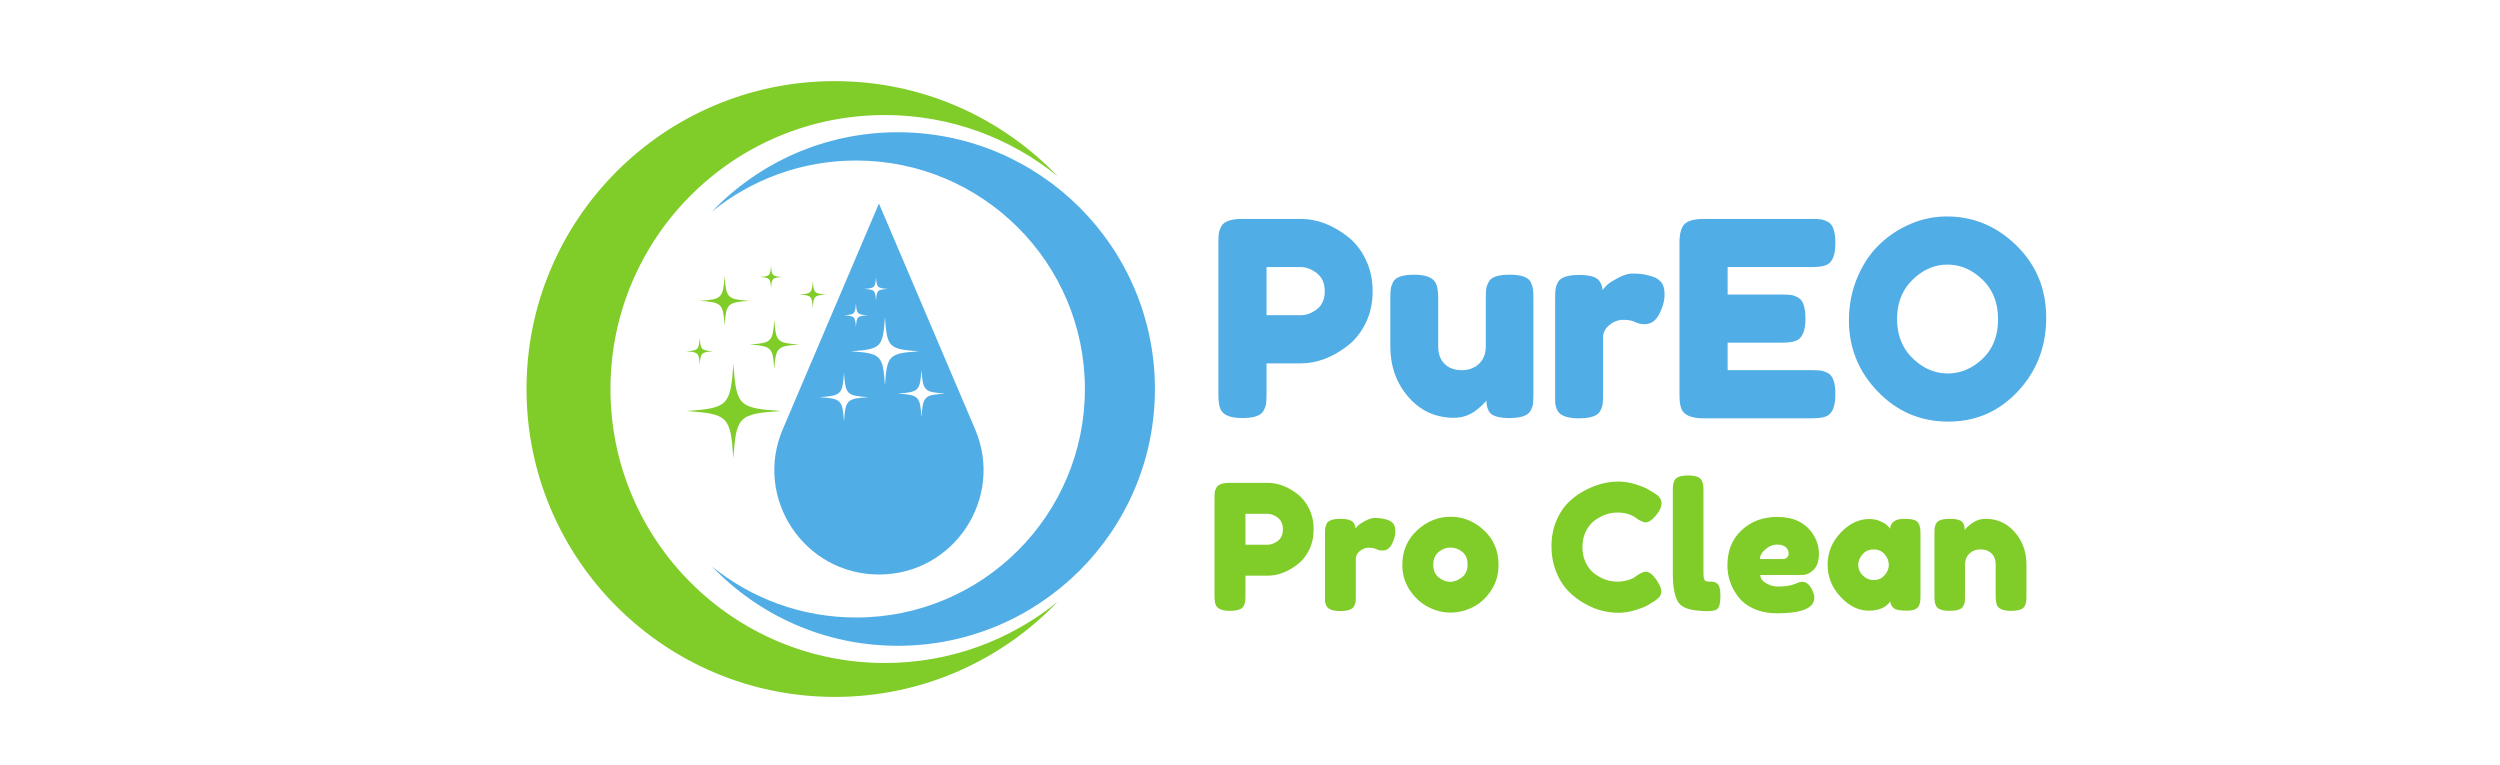 <svg xmlns="http://www.w3.org/2000/svg" width="1366" height="418" preserveAspectRatio="xMidYMid meet" version="1.0" viewBox="0 0 1024.5 313.5" zoomAndPan="magnify"><defs><clipPath id="48f303b047"><path d="M215.715 33.246H434v252.348H215.715Zm0 0" clip-rule="nonzero"/></clipPath><clipPath id="0c5c252473"><path d="M291 54h182.305v211H291Zm0 0" clip-rule="nonzero"/></clipPath></defs><path fill="#80cc28" fill-opacity="1" fill-rule="nonzero" d="M300.535 149.086c-1.191 17.195-2.152 18.16-19.375 19.348 17.223 1.183 18.184 2.148 19.375 19.343 1.188-17.195 2.152-18.16 19.371-19.343-17.219-1.188-18.183-2.153-19.37-19.348M317.313 131.023c-.625 9.04-1.133 9.543-10.184 10.168 9.05.625 9.558 1.133 10.183 10.172.625-9.039 1.133-9.547 10.188-10.172-9.055-.625-9.563-1.129-10.188-10.168M296.941 113.11c-.625 9.042-1.128 9.546-10.183 10.171 9.055.625 9.558 1.13 10.183 10.172.625-9.043 1.133-9.547 10.188-10.172-9.055-.625-9.563-1.129-10.188-10.172M315.973 108.86c-.286 4.128-.516 4.359-4.653 4.64 4.137.29 4.368.52 4.653 4.648.285-4.128.515-4.359 4.648-4.648-4.133-.281-4.363-.512-4.648-4.64M286.75 138.375c-.344 4.96-.621 5.238-5.59 5.582 4.969.34 5.246.621 5.59 5.582.344-4.96.621-5.242 5.59-5.582-4.969-.344-5.246-.621-5.59-5.582M333.086 115.105c-.34 4.957-.621 5.235-5.586 5.579 4.965.343 5.246.62 5.586 5.582.344-4.961.625-5.239 5.59-5.582-4.965-.344-5.246-.621-5.59-5.579"/><path fill="#51ade5" fill-opacity="1" fill-rule="nonzero" d="M377.621 171.012c-.598-8.653-1.082-9.137-9.742-9.73 8.66-.598 9.144-1.083 9.742-9.731.598 8.648 1.086 9.133 9.746 9.73-8.66.594-9.148 1.078-9.746 9.73Zm-14.965-13.09c-.855-12.414-1.554-13.11-13.984-13.965 12.43-.855 13.129-1.55 13.984-13.965.86 12.414 1.551 13.11 13.985 13.965-12.434.856-13.125 1.55-13.985 13.965Zm-16.793 14.844c-.617-8.895-1.113-9.391-10.023-10.008 8.91-.613 9.406-1.113 10.023-10.012.614 8.899 1.114 9.399 10.024 10.012-8.91.617-9.41 1.113-10.024 10.008Zm4.895-48.457c.305 4.343.547 4.59 4.898 4.89-4.351.297-4.594.543-4.898 4.887-.297-4.344-.543-4.59-4.895-4.887 4.352-.3 4.598-.547 4.895-4.89Zm8.238-10.809c.297 4.348.543 4.59 4.89 4.89-4.347.301-4.593.547-4.89 4.891-.3-4.344-.547-4.59-4.894-4.89 4.347-.301 4.593-.543 4.894-4.891Zm40.61 62.41L360.19 83.406l-39.414 92.504c-12.02 28.215 8.711 59.524 39.414 59.524h.004c30.7 0 51.43-31.309 39.41-59.524"/><g clip-path="url(#48f303b047)"><path fill="#80cc28" fill-opacity="1" fill-rule="nonzero" d="M342.105 285.594c35.926 0 68.344-14.977 91.348-39.012-19.336 15.7-43.996 25.113-70.86 25.113-62.093 0-112.425-50.265-112.425-112.273 0-62.008 50.332-112.277 112.426-112.277 26.863 0 51.523 9.414 70.86 25.113-23.005-24.035-55.423-39.012-91.349-39.012-69.777 0-126.343 56.492-126.343 126.176 0 69.68 56.566 126.172 126.343 126.172"/></g><g clip-path="url(#0c5c252473)"><path fill="#51ade5" fill-opacity="1" fill-rule="nonzero" d="M367.918 54.195c-29.957 0-56.996 12.489-76.18 32.535 16.13-13.09 36.692-20.945 59.094-20.945 51.781 0 93.758 41.926 93.758 93.637 0 51.71-41.977 93.629-93.758 93.629-22.402 0-42.965-7.848-59.094-20.942 19.184 20.047 46.223 32.536 76.18 32.536 58.191 0 105.367-47.11 105.367-105.223 0-58.117-47.176-105.227-105.367-105.227"/></g><g fill="#51ade5" fill-opacity="1"><g transform="translate(494.839 171.428)"><g><path d="M64.766-65.219c1.937 3.938 2.906 8.324 2.906 13.156 0 4.836-.969 9.204-2.906 13.11-1.93 3.898-4.418 6.996-7.47 9.297-6.167 4.761-12.558 7.14-19.171 7.14H24.187v12.594c0 1.711-.058 2.992-.171 3.844-.106.855-.453 1.84-1.047 2.953-1.043 2.012-3.946 3.016-8.703 3.016-5.2 0-8.246-1.375-9.141-4.125-.45-1.258-.672-3.192-.672-5.797v-61.875c0-1.707.055-2.989.172-3.844.113-.852.469-1.836 1.063-2.953 1.039-2.008 3.937-3.016 8.687-3.016h23.86c6.538 0 12.894 2.383 19.062 7.14 3.05 2.306 5.539 5.423 7.469 9.36ZM38.234-42.25c2.227 0 4.422-.816 6.578-2.453 2.157-1.633 3.235-4.086 3.235-7.36 0-3.269-1.078-5.738-3.234-7.406-2.157-1.676-4.387-2.515-6.688-2.515H24.187v19.734Zm0 0"/></g></g></g><g fill="#51ade5" fill-opacity="1"><g transform="translate(565.294 171.428)"><g><path d="M30.547-.219c-7.512 0-13.742-2.844-18.688-8.531-4.937-5.688-7.406-12.617-7.406-20.797v-19.5c0-1.789.055-3.094.172-3.906.113-.82.43-1.79.953-2.906 1.04-2 3.938-3 8.688-3 5.207 0 8.254 1.414 9.14 4.234.446 1.188.672 3.086.672 5.688v19.5c0 3.054.875 5.433 2.625 7.14 1.75 1.711 4.086 2.563 7.016 2.563 2.937 0 5.316-.891 7.14-2.672 1.82-1.782 2.735-4.125 2.735-7.032v-19.734c0-1.707.05-2.988.156-3.844.113-.851.469-1.836 1.063-2.953.968-1.926 3.832-2.89 8.593-2.89 4.676 0 7.535 1 8.578 3 .52 1.117.832 2.101.938 2.953.113.855.172 2.14.172 3.86v39.452c0 1.637-.059 2.883-.172 3.735-.106.855-.453 1.804-1.047 2.843-1.117 1.938-3.977 2.907-8.578 2.907-4.543 0-7.336-.891-8.375-2.672-.742-1.27-1.11-2.797-1.11-4.578-.292.523-.96 1.265-2 2.234-1.042.969-2.046 1.79-3.015 2.453-2.531 1.637-5.281 2.453-8.25 2.453Zm0 0"/></g></g></g><g fill="#51ade5" fill-opacity="1"><g transform="translate(632.851 171.428)"><g><path d="M44.36-58.078c1.413.437 2.585 1.2 3.515 2.281.938 1.074 1.406 2.805 1.406 5.188 0 2.375-.71 4.976-2.125 7.797-1.406 2.824-3.449 4.234-6.125 4.234a8.758 8.758 0 0 1-3.86-.89c-1.218-.594-2.835-.891-4.843-.891-2 0-3.875.71-5.625 2.125-1.75 1.406-2.625 3.117-2.625 5.125v23.406c0 1.71-.058 2.992-.172 3.844-.105.855-.453 1.84-1.047 2.953C21.742-.97 18.844 0 14.156 0 10.594 0 8.031-.629 6.47-1.89 5.28-2.93 4.609-4.532 4.453-6.689v-42.359c0-1.719.055-3.004.172-3.86.113-.85.43-1.796.953-2.827 1.04-2.008 3.938-3.016 8.688-3.016 4.457 0 7.242.855 8.359 2.563.82 1.187 1.234 2.414 1.234 3.671.375-.52.91-1.148 1.61-1.89.707-.739 2.21-1.739 4.515-3 2.301-1.27 4.328-1.907 6.078-1.907s3.22.094 4.407.282c1.187.187 2.484.508 3.89.953Zm0 0"/></g></g></g><g fill="#51ade5" fill-opacity="1"><g transform="translate(683.798 171.428)"><g><path d="M24.188-19.734H58.53c1.707 0 2.989.058 3.844.172.852.117 1.836.468 2.953 1.062 2.008 1.031 3.016 3.93 3.016 8.688 0 5.21-1.375 8.257-4.125 9.14-1.274.45-3.203.672-5.797.672H14.266c-5.2 0-8.246-1.41-9.141-4.234-.45-1.188-.672-3.082-.672-5.688v-61.984c0-3.79.707-6.375 2.125-7.75 1.414-1.375 4.094-2.063 8.031-2.063h43.922c1.707 0 2.989.059 3.844.172.852.106 1.836.461 2.953 1.063 2.008 1.03 3.016 3.93 3.016 8.687 0 5.211-1.375 8.258-4.125 9.14-1.274.45-3.203.673-5.797.673H24.188v11.265h22.078c1.707 0 2.988.059 3.843.172.852.106 1.836.453 2.953 1.047 2.008 1.043 3.016 3.945 3.016 8.703 0 5.2-1.414 8.246-4.234 9.14-1.274.438-3.203.657-5.797.657h-21.86Zm0 0"/></g></g></g><g fill="#51ade5" fill-opacity="1"><g transform="translate(754.922 171.428)"><g><path d="M42.813-82.719c11 0 20.546 3.98 28.64 11.938C79.555-62.832 83.61-52.97 83.61-41.187c0 11.78-3.867 21.82-11.593 30.109C64.286-2.797 54.77 1.344 43.469 1.344c-11.293 0-20.899-4.086-28.813-12.266C6.738-19.098 2.781-28.836 2.781-40.14c0-6.164 1.114-11.941 3.344-17.328 2.227-5.383 5.203-9.898 8.922-13.547a41.569 41.569 0 0 1 12.828-8.578c4.832-2.082 9.813-3.125 14.938-3.125ZM22.515-40.688c0 6.618 2.132 11.985 6.406 16.11 4.281 4.125 9.055 6.187 14.328 6.187 5.281 0 10.035-2.004 14.266-6.015 4.238-4.02 6.359-9.41 6.359-16.172 0-6.758-2.137-12.18-6.406-16.266-4.274-4.093-9.047-6.14-14.328-6.14-5.274 0-10.028 2.062-14.266 6.187-4.242 4.125-6.36 9.496-6.36 16.11Zm0 0"/></g></g></g><g fill="#80cc28" fill-opacity="1"><g transform="translate(494.839 250.395)"><g><path d="M41.64-41.922c1.239 2.531 1.86 5.352 1.86 8.453 0 3.106-.621 5.914-1.86 8.422-1.242 2.512-2.84 4.508-4.796 5.985-3.969 3.054-8.078 4.578-12.328 4.578h-8.97v8.109c0 1.094-.038 1.918-.108 2.469-.063.554-.29 1.187-.672 1.906-.668 1.281-2.532 1.922-5.594 1.922-3.344 0-5.305-.879-5.875-2.64-.293-.813-.438-2.055-.438-3.735v-39.781c0-1.094.036-1.914.11-2.47.07-.55.3-1.179.687-1.89.664-1.289 2.531-1.937 5.594-1.937h15.328c4.207 0 8.297 1.527 12.266 4.578 1.957 1.48 3.554 3.492 4.797 6.031ZM24.579-27.156c1.438 0 2.848-.524 4.235-1.578 1.382-1.051 2.078-2.63 2.078-4.735 0-2.101-.696-3.691-2.078-4.765-1.387-1.07-2.82-1.61-4.297-1.61h-8.97v12.688Zm0 0"/></g></g></g><g fill="#80cc28" fill-opacity="1"><g transform="translate(540.13 250.395)"><g><path d="M28.516-37.328a4.755 4.755 0 0 1 2.265 1.469c.594.687.89 1.797.89 3.328 0 1.523-.452 3.195-1.358 5.015-.907 1.813-2.22 2.72-3.938 2.72a5.719 5.719 0 0 1-2.484-.563c-.782-.383-1.82-.578-3.11-.578-1.293 0-2.5.453-3.625 1.359-1.117.906-1.672 2.008-1.672 3.297v15.047c0 1.093-.039 1.918-.109 2.468-.074.555-.305 1.188-.688 1.907C13.977-.617 12.117 0 9.11 0 6.805 0 5.156-.406 4.156-1.219 3.395-1.883 2.961-2.91 2.86-4.297V-31.53c0-1.102.036-1.926.11-2.469.07-.55.273-1.164.61-1.844.675-1.281 2.538-1.922 5.593-1.922 2.863 0 4.656.547 5.375 1.641.531.773.797 1.563.797 2.375.238-.344.582-.75 1.031-1.219.457-.476 1.426-1.125 2.906-1.937 1.477-.813 2.782-1.219 3.907-1.219s2.066.063 2.828.188c.757.117 1.593.32 2.5.609Zm0 0"/></g></g></g><g fill="#80cc28" fill-opacity="1"><g transform="translate(572.88 250.395)"><g><path d="M1.797-18.844c0-5.738 2.004-10.468 6.016-14.187 4.007-3.727 8.593-5.594 13.75-5.594 5.164 0 9.734 1.855 13.703 5.563 3.968 3.699 5.953 8.414 5.953 14.14 0 3.969-1.032 7.496-3.094 10.578-2.055 3.074-4.547 5.34-7.484 6.797C27.703-.086 24.656.641 21.5.641c-3.156 0-6.215-.774-9.172-2.329-2.96-1.55-5.453-3.843-7.484-6.875-2.032-3.03-3.047-6.457-3.047-10.28Zm14.969 5.125c1.53 1.168 3.082 1.75 4.656 1.75 1.582 0 3.16-.594 4.734-1.781 1.582-1.195 2.375-2.969 2.375-5.313 0-2.343-.746-4.085-2.234-5.234-1.48-1.144-3.078-1.719-4.797-1.719-1.719 0-3.32.602-4.797 1.797-1.48 1.188-2.219 2.946-2.219 5.266 0 2.312.758 4.058 2.282 5.234Zm0 0"/></g></g></g><g fill="#80cc28" fill-opacity="1"><g transform="translate(634.01 250.395)"><g><path d="m35.688-13.766 1.296-.921c1.625-.958 2.77-1.438 3.438-1.438 1.476 0 3.078 1.34 4.797 4.016 1.05 1.668 1.578 3.007 1.578 4.015 0 1-.324 1.836-.969 2.5a11.623 11.623 0 0 1-2.266 1.797 498.56 498.56 0 0 1-2.468 1.5c-.782.48-2.39 1.106-4.828 1.875-2.438.758-4.793 1.14-7.063 1.14-2.273 0-4.57-.296-6.89-.89-2.313-.601-4.7-1.61-7.157-3.015a29.417 29.417 0 0 1-6.625-5.157c-1.96-2.031-3.574-4.633-4.844-7.812-1.261-3.176-1.89-6.63-1.89-10.36 0-3.726.617-7.109 1.86-10.14 1.238-3.04 2.827-5.551 4.765-7.532a27.69 27.69 0 0 1 6.625-4.984c4.687-2.57 9.394-3.86 14.125-3.86 2.25 0 4.531.352 6.844 1.048 2.312.687 4.066 1.386 5.265 2.093L43-48.875c.863.523 1.535.95 2.016 1.281 1.238 1.012 1.859 2.153 1.859 3.422 0 1.262-.5 2.586-1.5 3.969-1.867 2.574-3.543 3.86-5.031 3.86-.856 0-2.07-.524-3.64-1.579-2.013-1.613-4.688-2.422-8.032-2.422-3.106 0-6.164 1.074-9.172 3.219-1.438 1.055-2.637 2.54-3.594 4.453-.949 1.906-1.422 4.07-1.422 6.484 0 2.407.473 4.57 1.422 6.485.957 1.906 2.176 3.414 3.656 4.515 2.915 2.094 5.954 3.141 9.11 3.141a15.19 15.19 0 0 0 4.187-.562c1.313-.383 2.254-.77 2.828-1.157Zm0 0"/></g></g></g><g fill="#80cc28" fill-opacity="1"><g transform="translate(682.669 250.395)"><g><path d="M2.86-49.234c0-1.102.035-1.926.109-2.47.07-.55.273-1.187.61-1.905.675-1.29 2.538-1.938 5.593-1.938 2.914 0 4.734.649 5.453 1.938.375.718.598 1.367.672 1.937.07.574.11 1.406.11 2.5v33.188c0 1.718.14 2.808.421 3.265.29.45.926.672 1.906.672.977 0 1.633.04 1.97.11.343.074.75.277 1.218.609.957.625 1.437 2.324 1.437 5.094 0 3.011-.48 4.851-1.437 5.515-1.242.864-4.2 1.008-8.875.438-3.688-.477-6.078-1.696-7.172-3.656-1.344-2.344-2.016-6.07-2.016-11.188Zm0 0"/></g></g></g><g fill="#80cc28" fill-opacity="1"><g transform="translate(706.103 250.395)"><g><path d="M39.281-23.406c0 2.937-.73 5.117-2.187 6.531-1.461 1.406-3.074 2.11-4.844 2.11H15.266c0 1.343.785 2.468 2.359 3.374 1.582.907 3.16 1.36 4.734 1.36 2.77 0 4.946-.285 6.532-.86l.78-.296c1.145-.52 2.102-.782 2.876-.782 1.52 0 2.832 1.074 3.937 3.219.614 1.293.922 2.39.922 3.297 0 4.262-5.09 6.39-15.265 6.39-3.532 0-6.672-.609-9.422-1.828-2.75-1.218-4.887-2.832-6.406-4.843C3.3-9.61 1.796-13.93 1.796-18.704c0-6.019 1.941-10.831 5.828-14.437 3.895-3.613 8.758-5.422 14.594-5.422 6.644 0 11.52 2.344 14.625 7.032 1.625 2.48 2.437 5.187 2.437 8.125Zm-15.125 2.125c1.813 0 2.719-.766 2.719-2.297 0-1.102-.418-1.988-1.25-2.656-.836-.664-2.031-1-3.594-1-1.554 0-3.093.636-4.625 1.906-1.523 1.262-2.281 2.61-2.281 4.047Zm0 0"/></g></g></g><g fill="#80cc28" fill-opacity="1"><g transform="translate(747.166 250.395)"><g><path d="M27.375-33.75c.29-2.676 2.18-4.016 5.672-4.016 1.863 0 3.25.149 4.156.438.906.281 1.535.781 1.89 1.5.364.71.579 1.34.641 1.89.07.555.11 1.376.11 2.47v25.093c0 1.094-.04 1.918-.11 2.469-.062.554-.261 1.187-.593 1.906-.68 1.242-2.32 1.86-4.922 1.86-2.606 0-4.352-.32-5.235-.97-.875-.644-1.386-1.585-1.53-2.827-1.774 2.53-4.727 3.796-8.86 3.796-4.125 0-7.961-1.882-11.5-5.656-3.532-3.781-5.297-8.164-5.297-13.156 0-5 1.773-9.375 5.328-13.125 3.563-3.75 7.469-5.625 11.719-5.625 1.625 0 3.101.289 4.437.86 1.344.573 2.274 1.116 2.797 1.624.531.5.961.992 1.297 1.469ZM14.328-18.844c0 1.574.617 2.996 1.86 4.266 1.25 1.262 2.753 1.89 4.515 1.89 1.77 0 3.238-.644 4.406-1.937 1.176-1.29 1.766-2.71 1.766-4.266 0-1.55-.563-2.992-1.688-4.328-1.117-1.343-2.62-2.015-4.515-2.015-1.887 0-3.418.672-4.594 2.015-1.168 1.336-1.75 2.793-1.75 4.375Zm0 0"/></g></g></g><g fill="#80cc28" fill-opacity="1"><g transform="translate(789.877 250.395)"><g><path d="M23.86-37.766c4.78 0 8.757 1.828 11.937 5.485 3.176 3.648 4.766 8.101 4.766 13.36v12.608c0 1.106-.04 1.934-.11 2.485-.074.543-.277 1.152-.61 1.828-.667 1.281-2.527 1.922-5.577 1.922-3.399 0-5.36-.879-5.891-2.64-.281-.813-.422-2.032-.422-3.657V-19c0-1.957-.562-3.484-1.687-4.578-1.125-1.102-2.633-1.656-4.516-1.656-1.887 0-3.418.578-4.594 1.734-1.168 1.148-1.75 2.648-1.75 4.5v12.688c0 1.105-.039 1.933-.11 2.484-.073.543-.296 1.152-.671 1.828C14-.719 12.16-.078 9.109-.078 6.098-.078 4.254-.718 3.58-2c-.337-.719-.54-1.352-.61-1.906-.074-.551-.11-1.375-.11-2.469V-31.75c0-1.05.036-1.848.11-2.39.07-.551.3-1.165.687-1.844.664-1.188 2.504-1.782 5.516-1.782 2.914 0 4.707.547 5.375 1.641.476.813.719 1.793.719 2.938.187-.333.613-.805 1.28-1.422.677-.625 1.321-1.13 1.938-1.516a9.415 9.415 0 0 1 5.375-1.64Zm0 0"/></g></g></g></svg>